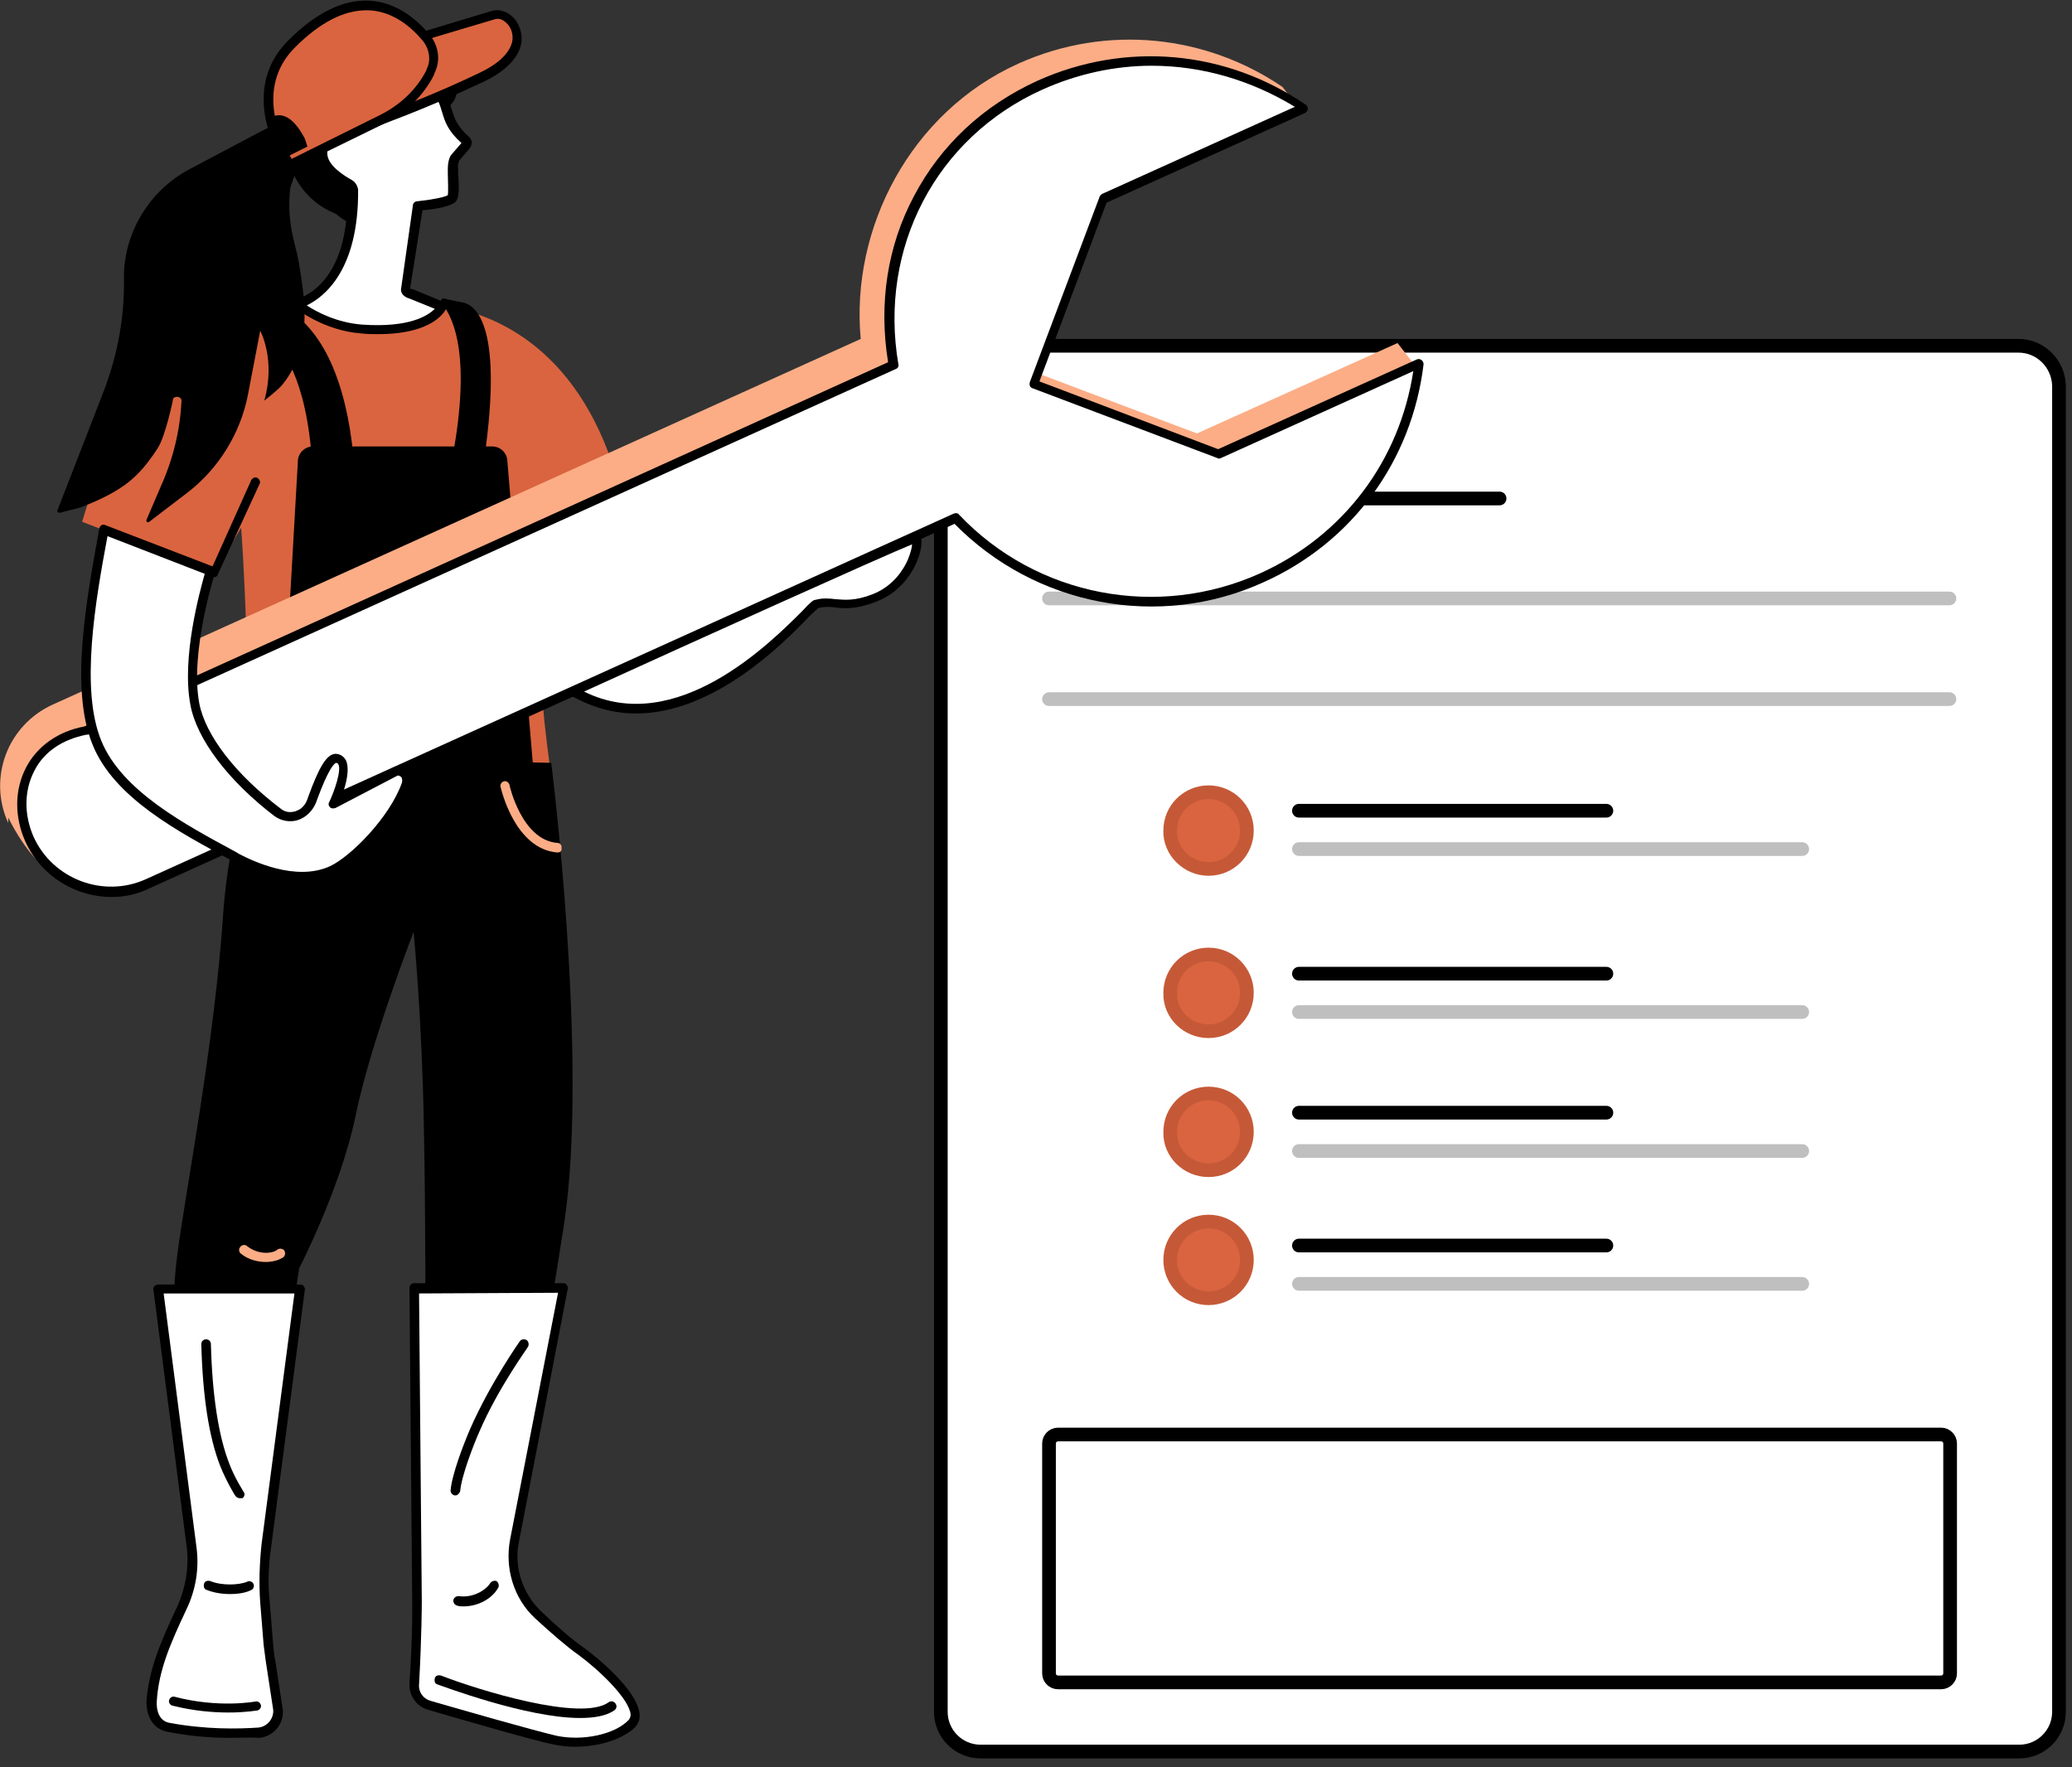 <?xml version="1.0" encoding="utf-8"?>
<!-- Generator: Adobe Illustrator 26.5.3, SVG Export Plug-In . SVG Version: 6.00 Build 0)  -->
<svg version="1.1" id="Lager_1" xmlns="http://www.w3.org/2000/svg" xmlns:xlink="http://www.w3.org/1999/xlink" x="0px" y="0px"
	 viewBox="0 0 302.6 258.1" style="enable-background:new 0 0 302.6 258.1;" xml:space="preserve">
<rect x="0" y="0" width="302.6" height="258.1" fill="#333333" stroke="none"/>
<style type="text/css">
	.st0{fill:#FFFFFF;stroke:#000000;stroke-width:2;stroke-miterlimit:10;}
	.st1{fill:none;stroke:#000000;stroke-width:2;stroke-miterlimit:10;}
	.st2{fill:none;stroke:#000000;stroke-width:2;stroke-linecap:round;stroke-miterlimit:10;}
	.st3{fill:none;stroke:#000000;stroke-width:2;stroke-linecap:round;stroke-miterlimit:10;stroke-opacity:0.25;}
	.st4{fill:#DA643F;stroke:#C55937;stroke-width:2;stroke-miterlimit:10;}
	.st5{clip-path:url(#SVGID_00000179646137243890074470000015255525120249809084_);}
	.st6{fill:#DA643F;}
	.st7{fill:#FCAD86;}
	.st8{fill:#FFFFFF;}
</style>
<path class="st0" d="M294.8,50.5H143.2c-3.2,0-5.8,2.6-5.8,5.8V250c0,3.2,2.6,5.8,5.8,5.8h151.7c3.2,0,5.8-2.6,5.8-5.8V56.3
	C300.6,53.1,298,50.5,294.8,50.5z"/>
<path class="st1" d="M283.5,209.5h-129c-0.7,0-1.3,0.6-1.3,1.3v33.6c0,0.7,0.6,1.3,1.3,1.3h129c0.7,0,1.3-0.6,1.3-1.3v-33.6
	C284.8,210.1,284.2,209.5,283.5,209.5z"/>
<path class="st2" d="M153.2,72.8H219"/>
<path class="st3" d="M189.7,124h73.5"/>
<path class="st2" d="M189.7,118.4h44.9"/>
<path class="st3" d="M189.7,147.8h73.5"/>
<path class="st2" d="M189.7,142.2h44.9"/>
<path class="st3" d="M189.7,168.1h73.5"/>
<path class="st2" d="M189.7,162.5h44.9"/>
<path class="st3" d="M189.7,187.5h73.5"/>
<path class="st2" d="M189.7,181.9h44.9"/>
<path class="st3" d="M153.2,87.4h131.5"/>
<path class="st3" d="M153.2,102.1h131.5"/>
<path class="st4" d="M176.5,126.9c3.1,0,5.6-2.5,5.6-5.6s-2.5-5.6-5.6-5.6s-5.6,2.5-5.6,5.6C170.8,124.3,173.4,126.9,176.5,126.9z"
	/>
<path class="st4" d="M176.5,150.6c3.1,0,5.6-2.5,5.6-5.6s-2.5-5.6-5.6-5.6s-5.6,2.5-5.6,5.6C170.8,148.1,173.4,150.6,176.5,150.6z"
	/>
<path class="st4" d="M176.5,170.9c3.1,0,5.6-2.5,5.6-5.6s-2.5-5.6-5.6-5.6s-5.6,2.5-5.6,5.6C170.8,168.4,173.4,170.9,176.5,170.9z"
	/>
<path class="st4" d="M176.5,189.6c3.1,0,5.6-2.5,5.6-5.6s-2.5-5.6-5.6-5.6s-5.6,2.5-5.6,5.6S173.4,189.6,176.5,189.6z"/>
<g>
	<g>
		<defs>
			<rect id="SVGID_1_" y="0.1" width="208" height="255"/>
		</defs>
		<clipPath id="SVGID_00000090997836508429376770000017003670834908377264_">
			<use xlink:href="#SVGID_1_"  style="overflow:visible;"/>
		</clipPath>
		<g style="clip-path:url(#SVGID_00000090997836508429376770000017003670834908377264_);">
			<path class="st6" d="M35.9,121.9l45.3-3.2c0,0-1.2-8.7-1.7-13.4c-0.8-7.7-1.3-31-1.3-31L90,69.5c-5.8-19.3-18.7-24.3-26.8-25
				c-6.8-0.6-12.7-1.1-23.4-0.9c-5.8,0.2-11.7,2.2-15.8,7c-5.3,6.2-9.9,18.4-12,25.6l19.2,7.5l4-6.6C35.3,77,36.9,102.2,35.9,121.9z
				"/>
			<path d="M31.3,84.3c-0.1,0-0.2,0-0.2,0L29,83.5c-0.4-0.1-0.5-0.5-0.4-0.9s0.5-0.5,0.9-0.4l1.5,0.6l5.7-12.7
				c0.2-0.3,0.6-0.5,0.9-0.3c0.3,0.2,0.5,0.6,0.3,0.9l-6.1,13.2C31.8,84.1,31.5,84.3,31.3,84.3L31.3,84.3z"/>
			<path d="M37.4,110.6c0,0-3.9,9.9-4.8,22.8c-1.3,19.2-5.5,40.5-6.7,49.8c-2.2,16.1,2.8,42.9,2.8,42.9l8.7-0.5
				c0,0,4.9-31.6,6.3-40.4c0,0,6-11.6,8.2-22.1c2.1-10.5,8.5-27,8.5-27s1.2,11.9,1.5,28.2c0.5,24.9,0,58.4,0.1,62.4
				c0,0,8.8,0.7,12.5-1.4c0,0,5.4-30.3,7.9-46.7c3.6-24-1.9-67.2-1.9-67.2L37.4,110.6L37.4,110.6z"/>
			<path class="st7" d="M38.8,184.3c-1.1,0-2.5-0.3-3.6-1.2c-0.3-0.2-0.4-0.7-0.1-1c0.2-0.3,0.7-0.4,1-0.1c1.8,1.4,3.9,1,4.4,0.5
				c0.3-0.2,0.7-0.2,1,0.1c0.2,0.3,0.2,0.7-0.1,1C40.8,184,39.9,184.3,38.8,184.3L38.8,184.3z"/>
			<path class="st7" d="M81.4,124.5L81.4,124.5c-6.2-0.5-8.2-9.2-8.3-9.6c-0.1-0.4,0.2-0.7,0.5-0.8c0.4-0.1,0.7,0.2,0.8,0.5
				c0,0.1,1.8,8.1,7,8.5c0.4,0,0.7,0.4,0.6,0.7C82.1,124.3,81.8,124.5,81.4,124.5L81.4,124.5z"/>
			<path class="st8" d="M43.9,188.2L43.9,188.2l-3.3,25L39,225.6c-0.4,2.8-0.5,5.6-0.2,8.3l0.5,6.2c0.1,0.7,0.1,1.5,0.3,2.2l1.1,7.2
				c0.1,1.7-1.1,3.2-2.8,3.3c-2.9,0.3-7.7,0.4-13.2-0.7c-1.8-0.3-2.5-2.1-2.4-3.9c0.4-4.5,2-8.2,4.4-13.5c1.3-2.7,1.8-5.8,1.4-8.8
				l-1.4-10.7L23.2,188h20.7V188.2z"/>
			<path d="M33.4,250.1c-2.2,0-5-0.2-8.2-1c-0.4-0.1-0.6-0.5-0.5-0.8c0.1-0.4,0.5-0.6,0.8-0.5c6.5,1.7,11.7,0.7,11.8,0.7
				c0.4-0.1,0.7,0.2,0.8,0.5c0.1,0.4-0.2,0.7-0.5,0.8C37.5,249.8,35.9,250.1,33.4,250.1z"/>
			<path d="M35,218.8c-0.2,0-0.4-0.1-0.6-0.3c-0.1-0.1-1.3-2.1-2.2-4.3c-1.7-4.3-2.6-10.3-2.8-17.9c0-0.4,0.3-0.7,0.7-0.7
				c0.4,0,0.7,0.3,0.7,0.7c0.2,7.5,1.1,13.4,2.7,17.5c0.8,2.1,2.1,4.1,2.1,4.1c0.2,0.3,0.1,0.7-0.2,0.9
				C35.2,218.8,35.1,218.8,35,218.8z"/>
			<path d="M33.6,232.8c-1.2,0-2.4-0.2-3.4-0.6c-0.4-0.1-0.5-0.5-0.4-0.9s0.5-0.5,0.9-0.4c1.7,0.7,4.2,0.6,5.4,0.1
				c0.3-0.2,0.8,0,0.9,0.3c0.2,0.3,0,0.8-0.3,0.9C36,232.6,34.8,232.8,33.6,232.8L33.6,232.8z"/>
			<path d="M33.6,253.8c-2.6,0-5.8-0.2-9.2-0.9c-2-0.4-3.1-2.2-3-4.6c0.4-4.6,2-8.4,4.5-13.7c1.2-2.7,1.7-5.6,1.4-8.4l-4.9-37.9
				c0-0.2,0-0.4,0.2-0.5c0.1-0.1,0.3-0.2,0.5-0.2h20.8c0.2,0,0.4,0.1,0.5,0.3s0.2,0.4,0.1,0.6l-4.9,37.4c-0.4,2.7-0.5,5.5-0.2,8.2
				l0.5,6.2c0.1,0.7,0.1,1.5,0.3,2.2l1.1,7.2l0,0c0.2,2.1-1.4,3.9-3.4,4.1C36.6,253.7,35.2,253.8,33.6,253.8z M23.9,188.9l4.8,37.1
				c0.4,3.1-0.1,6.2-1.5,9.1c-2.5,5.3-4,8.9-4.3,13.3c-0.1,1.3,0.3,2.9,1.8,3.2c5.4,1,10,0.9,13,0.7c1.3-0.1,2.3-1.3,2.2-2.6
				l-1.1-7.2c-0.1-0.7-0.2-1.5-0.3-2.3L38,234c-0.2-2.8-0.1-5.7,0.2-8.5l4.8-36.6L23.9,188.9L23.9,188.9z"/>
			<path class="st8" d="M92.3,251.7c-2.2,2.3-7.2,3.3-11.2,2.4c-3.1-0.6-13.7-3.7-18.4-5.1c-1.4-0.4-2.3-1.7-2.2-3.2
				c0.5-7.3,0.4-12.1,0.4-12.1l-0.2-23.4l-0.2-22.2h21.8l-3.9,20.2l-3.2,16.6c-0.8,4,0.5,8.1,3.4,10.8c2,1.9,4.3,3.9,6.3,5.4
				C87.9,243.4,94.5,249.4,92.3,251.7L92.3,251.7z"/>
			<path d="M84.7,250.9c-7.8,0-20.2-4.7-20.8-4.9c-0.4-0.1-0.5-0.5-0.4-0.9s0.5-0.5,0.9-0.4c5.4,2.1,20.5,6.8,24.5,3.9
				c0.3-0.2,0.7-0.2,1,0.2c0.2,0.3,0.2,0.7-0.2,1C88.5,250.6,86.8,250.9,84.7,250.9L84.7,250.9z"/>
			<path d="M67.7,234.6c-0.3,0-0.6,0-0.9-0.1c-0.4-0.1-0.6-0.4-0.6-0.8c0.1-0.4,0.4-0.6,0.8-0.6c2,0.3,3.9-0.8,4.6-1.9
				c0.2-0.3,0.6-0.4,0.9-0.3c0.3,0.2,0.4,0.6,0.3,0.9C71.9,233.5,69.8,234.6,67.7,234.6z"/>
			<path d="M84,255.1c-1,0-2-0.1-3-0.3c-3.1-0.6-14-3.8-18.5-5.1c-1.7-0.5-2.8-2.1-2.7-3.9c0.5-7.2,0.4-12,0.4-12l-0.4-45.7
				c0-0.2,0.1-0.4,0.2-0.5c0.1-0.1,0.3-0.2,0.5-0.2h21.8c0.2,0,0.4,0.1,0.5,0.3s0.2,0.4,0.1,0.6l-7.1,36.8
				c-0.8,3.7,0.5,7.6,3.2,10.2c2.4,2.3,4.5,4.1,6.2,5.3c2,1.4,7.9,6.3,8.2,9.7c0.1,0.8-0.2,1.4-0.6,1.9C91,254,87.5,255.1,84,255.1
				L84,255.1z M61.2,188.9l0.4,45c0,0.1,0,4.9-0.4,12.1c-0.1,1.1,0.6,2.1,1.7,2.4c4.5,1.3,15.3,4.4,18.4,5.1
				c3.8,0.8,8.5-0.2,10.5-2.3c0.1-0.1,0.3-0.4,0.3-0.8c-0.2-2.3-4.6-6.5-7.6-8.7c-1.7-1.2-3.9-3.1-6.4-5.4
				c-3.1-2.9-4.4-7.3-3.6-11.5l7-36L61.2,188.9L61.2,188.9z"/>
			<path d="M66.5,218.4C66.5,218.4,66.4,218.4,66.5,218.4c-0.4,0-0.7-0.4-0.7-0.7c0.2-2.4,1.9-6.8,2.9-9.1
				c2.9-6.6,7.2-12.7,7.2-12.7c0.2-0.3,0.6-0.4,1-0.2c0.3,0.2,0.4,0.7,0.2,1c0,0.1-4.3,5.9-7.1,12.4c-0.8,1.8-2.6,6.4-2.8,8.7
				C67.1,218.1,66.8,218.4,66.5,218.4L66.5,218.4z"/>
			<path d="M40.9,113.1l2.6-45.7c0-1.2,1-2.2,2.2-2.2h26.2c1.2,0,2.2,1,2.2,2.2l3.8,45.1L40.9,113.1L40.9,113.1z"/>
			<path d="M48,67.2c0,0-2.4,0.1-2.6-1.8c-1.1-11.2-4.7-15.7-7.5-17.5c-1.6-1.1-4.2-2.1-5.8-2.7c-0.5-0.2-0.5-0.9,0-1.1
				c0.7-0.3,1.5-0.5,2.1-0.7c0.5-0.1,2.5-0.7,6.5,1.1c6.7,3.1,9.9,11.9,10.9,22C51.8,67.7,48,67.2,48,67.2L48,67.2z"/>
			<path d="M68.2,70.6L68.2,70.6c-1.1-0.2-2.6-1.4-2.4-2.4c3.2-15.8,0.5-21.8-1.3-23.9c-0.3-0.3,0-0.8,0.4-0.7
				c0.7,0.2,2.3,0.5,2.8,0.6c1.6,0.4,6.2,3,2.7,24.9C70.2,70.1,69.2,70.8,68.2,70.6L68.2,70.6z"/>
			<path class="st7" d="M181.2,81.3c11.6-5.2,25.7-27.6,25.7-27.6l-2.8-3.6l-29.3,13.2l-27-10.2L158,26l32.1-9.7l-2.8-3.6
				c-11-7.5-25.5-9.3-38.6-3.4c-15.7,7.1-24.5,24-23,40.2l-118,53.4c-6.6,3-9.5,10.7-6.5,17.3v-0.8c2.6,5.2,5.2,7.2,5.2,7.2
				l130.1-54.1C147.7,84.4,165.5,88.4,181.2,81.3L181.2,81.3z"/>
			<path class="st8" d="M184.4,84.4c13-5.9,21.3-18,22.9-31.2L178,66.4l-27-10.2l10.2-27.1l29.3-13.2c-11-7.5-25.5-9.3-38.6-3.4
				c-15.7,7.1-24.4,23.2-21.4,40.8l-118,53.4c-8.3,1.5-11.2,9.3-8.2,15.9c3,6.6,10.7,9.5,17.3,6.5l118-53.4
				C150.9,87.5,168.7,91.5,184.4,84.4L184.4,84.4z"/>
			<path d="M16.3,131c-5.2,0-10.3-3-12.6-8.1c-1.6-3.6-1.6-7.5,0.1-10.8c1.6-3.1,4.7-5.3,8.5-6l117.4-53.2c-1.4-8.6-0.1-17,3.8-24.3
				c3.9-7.4,10.1-13.2,18-16.8c12.9-5.8,27.5-4.5,39.2,3.5c0.2,0.1,0.3,0.4,0.3,0.6c0,0.2-0.2,0.5-0.4,0.6l-29,13.1l-9.8,26.1
				l26.1,9.9l29-13.1c0.2-0.1,0.5-0.1,0.7,0.1c0.2,0.1,0.3,0.4,0.3,0.6c-1.7,14.1-10.4,26-23.3,31.8c-15.3,7-33.4,3.5-45.2-8.5
				L21.9,129.7C20.1,130.6,18.2,131,16.3,131L16.3,131z M168.2,9.6c-5.4,0-10.9,1.2-16,3.5c-15.5,7-23.9,23.1-21,40.1
				c0.1,0.3-0.1,0.6-0.4,0.7l-118,53.4c-0.1,0-0.1,0-0.2,0c-3.5,0.7-6.2,2.5-7.6,5.3c-1.5,2.9-1.5,6.4-0.1,9.6
				c2.8,6.2,10.2,9,16.4,6.2l118-53.4c0.3-0.1,0.6-0.1,0.8,0.2c11.3,11.9,29,15.3,44,8.5c12.1-5.5,20.3-16.4,22.3-29.5l-28.1,12.7
				c-0.2,0.1-0.4,0.1-0.5,0l-27-10.2c-0.4-0.1-0.5-0.5-0.4-0.9l10.2-27.1c0.1-0.2,0.2-0.3,0.4-0.4l28.1-12.7
				C182.7,11.7,175.5,9.6,168.2,9.6L168.2,9.6z"/>
			<path class="st8" d="M45.5,116.9c-0.8,2.2-3.2,3.1-5,1.8c-6-4.6-11.1-10.6-12.1-15.8c-1.4-7.8,2.4-19.5,2.4-19.5l-15.6-6
				c-2,10.8-4.2,23.4-1.1,31.1s12.9,12.8,20.4,16.8c4.1,2.2,9.7,3.7,13.9,1.8c3.3-1.5,9-7.4,10.9-12.6c0.4-1.2-0.6-2.4-1.7-1.8
				l-9,4.7c0,0,3-6.3,0.5-6.6C47.7,110.6,46.2,115.1,45.5,116.9z"/>
			<path d="M44.1,128.7c-4.3,0-8.4-2-9.9-2.8l-0.5-0.3c-7.6-4.1-17.1-9.1-20.2-16.9c-3.3-8.1-0.9-21,1-31.5c0-0.2,0.2-0.4,0.3-0.5
				c0.2-0.1,0.4-0.1,0.6,0l15.6,6c0.3,0.1,0.5,0.5,0.4,0.9c0,0.1-3.7,11.6-2.3,19.1c0.9,4.7,5.3,10.4,11.9,15.4
				c0.6,0.5,1.3,0.6,2.1,0.4s1.5-0.9,1.8-1.8l0.1-0.3c1.5-4.1,2.7-6.5,4.2-6.3c0.6,0.1,1,0.4,1.3,0.9c0.6,1.2,0.1,3.4-0.5,5l7.4-3.9
				c0.7-0.4,1.4-0.3,2,0.2c0.7,0.6,0.9,1.6,0.6,2.4c-1.8,5.1-7.6,11.3-11.2,13C47.2,128.4,45.6,128.7,44.1,128.7L44.1,128.7z
				 M15.7,78.3c-1.8,9.6-4,22.4-0.9,29.9c3,7.3,12.2,12.2,19.6,16.2l0.5,0.3c1.9,1,8.3,4.1,13.3,1.8c3-1.4,8.7-7.1,10.5-12.2
				c0.1-0.4,0-0.8-0.2-0.9s-0.3-0.2-0.5-0.1l-9,4.7c-0.3,0.1-0.6,0.1-0.8-0.1s-0.3-0.5-0.1-0.8c0.8-1.7,1.8-4.7,1.3-5.5
				c0-0.1-0.1-0.1-0.3-0.2c-0.3,0.1-1.1,0.8-2.8,5.4l-0.1,0.3c-0.5,1.3-1.5,2.3-2.8,2.7c-1.1,0.3-2.3,0.1-3.3-0.6
				c-6.8-5.2-11.4-11.3-12.3-16.3c-1.3-6.9,1.4-16.6,2.1-19.1L15.7,78.3L15.7,78.3z"/>
			<path class="st8" d="M133.5,78.5c-0.9,0.2-49.7,22.5-49.7,22.5c16.9,9.9,34.4-12.4,35.6-12.8c2.4-0.7,3.9,0.8,8.4-0.9
				C133.5,85,134.7,78.2,133.5,78.5L133.5,78.5z"/>
			<path d="M92.9,104.2c-3.1,0-6.3-0.8-9.5-2.6c-0.2-0.1-0.4-0.4-0.3-0.6c0-0.3,0.2-0.5,0.4-0.6c8.2-3.7,48.9-22.3,49.8-22.6
				c0.4-0.1,1,0.1,1.2,0.7c0.5,1.5-1.1,7.3-6.6,9.4c-2.9,1.1-4.6,1-6,0.8c-0.9-0.1-1.5-0.1-2.4,0.1c-0.2,0.2-0.8,0.7-1.4,1.3
				C114.3,94.1,104.2,104.2,92.9,104.2L92.9,104.2z M85.3,101c13.5,6.7,27.3-7.2,31.9-11.8c1.2-1.3,1.6-1.6,1.9-1.6
				c1.1-0.3,2-0.2,2.9-0.1c1.3,0.1,2.8,0.3,5.4-0.7c3.1-1.2,4.6-3.7,5.2-5.1c0.4-1,0.6-1.8,0.6-2.2C129.2,81.1,101.3,93.7,85.3,101
				L85.3,101z"/>
			<path d="M55.9,28c0.1-0.1,0.2-0.8,0.1-1.1c-0.2-2.7-2.2-3-2.1-4.1c0.1-0.6,0.4-0.8,0.6-1c1.3-1.1,3.2-0.6,7-0.2
				c4.7,0.6,4.4-1.2,4.4-2.1c0.4-5-4-11.6-8.4-8c-0.2,0.1-0.4,0.1-0.5-0.1c-0.3-0.6-0.7-1.3-1.5-1.6c-2.2-1-1.7,0.6-2.8,1.6
				c-0.9,0.8-2.5,2.5-3.6,5.3c-0.1,0.2-0.3,0.3-0.4,0.2c-0.7-0.3-1.7-2.9-3-0.8c-1.8,3-0.6,9.4,1.6,12.9c1.1,1.8,2.1,2.6,3.1,3.2
				c0.1,0.1,0.2,0.1,0.3,0c0.1-0.1,0.2-0.1,0.3-0.2c0.6-0.4,0.8-1.3,0.3-1.9c-0.4-0.6-0.8-1.4-0.9-2.1c-0.1-0.6,0.3-1.3,0.6-1.7
				c0.6-0.6,1.3-0.3,1.5-0.3c1.2,0.3,1.8,1.5,2.1,2.2c0.1,0.2,0.3,0.3,0.5,0.2L55.9,28L55.9,28z"/>
			<path d="M40.9,16.2c-0.3,2-0.1,4.1,0.7,6.1l1,2.5c1.5,3.8,4.9,6.5,9,7.1L66,15.1c0.7-0.8,0.9-2,0.6-3c-0.5-1.6-1.8-2.9-3.4-3.4
				l-7-2.2c-4-1.3-8.4-0.3-11.4,2.5l-0.1,0.1c-1.1,1-1.9,2.2-2.6,3.4L40.9,16.2L40.9,16.2z"/>
			<path d="M43.3,16.5c-2.2,1.1-9.4,4.9-15.6,8.2c-5.9,3.1-9.7,9.4-9.6,16c0.1,5.5-0.9,11-2.9,16.3c-1.7,4.4-6.8,17.5-6.8,17.5
				c-0.1,0.2,0.1,0.4,0.3,0.4l3.1-0.8c6.1-2.4,8.4-4.3,11.2-8.6c1.2-1.8,2.3-7.3,2.3-7.3c0.4-0.5,1.3-0.2,1.2,0.4
				c-0.2,4.2-1.2,8.4-3,12.4l-2.1,4.9c-0.1,0.3,0.2,0.5,0.4,0.3l5.5-4.2c4.6-3.5,7.8-8.7,8.9-14.3l1.8-9.4c0,0,2.3,4.2,0.6,10.2
				c0,0,2.2-1.7,2.7-2.4c4.2-5.3,3.4-11.6,2.3-18c-0.5-2.7-1.8-5.7-1.2-10.7l2.8-8.1C46.4,20.3,42.8,15.4,43.3,16.5L43.3,16.5z"/>
			<path class="st8" d="M50.1,19.8c0.4,0.2,0.9-0.1,1-0.5c0.5-2,2.4-5.4,4.9-6.3c3.2-1.3,7.2-0.8,8.4,1.6c1.1,2.1,0.5,3.5,3.4,6
				c0.3,0.2,0.1,0.7-0.1,1l-1.3,1.5c-0.3,0.3-0.4,1.1-0.4,1.6c0.1,1.3,0.3,3.9-0.1,4.3c-0.7,0.8-5,1.2-5,1.2l-1.7,12
				c-0.1,0.5,0.3,0.9,0.7,0.9l4.6,1.9c0,0-1.6,4-11.8,3.2c-5.4-0.4-9.4-3.7-9.4-3.7s8.4-1.8,7.9-16.7c0-0.3-0.2-0.6-0.5-0.8
				c-1.1-0.6-4.1-2.4-4-4.7C47,19.8,48.7,19.2,50.1,19.8z"/>
			<path d="M55.2,48.8c-0.8,0-1.6,0-2.4-0.1c-5.6-0.4-9.6-3.7-9.8-3.8c-0.2-0.2-0.3-0.4-0.2-0.7s0.3-0.5,0.5-0.5
				c0.3-0.1,7.9-1.9,7.4-16c0-0.1-0.1-0.2-0.1-0.2c-1.7-0.9-4.5-2.8-4.3-5.3c0.1-1.7,0.9-2.5,1.5-2.9c0.8-0.5,1.8-0.6,2.8-0.2l0,0
				c0.6-2.2,2.6-5.7,5.4-6.8c3.3-1.3,7.8-0.9,9.3,1.9c0.4,0.7,0.5,1.3,0.7,1.9c0.4,1.2,0.7,2.3,2.5,3.9c0.2,0.2,0.4,0.5,0.4,0.8
				c0,0.4-0.2,0.8-0.5,1.1l-1.3,1.5c-0.1,0.2-0.3,0.7-0.2,1.1c0,0.2,0,0.4,0,0.7c0.2,2.7,0.1,3.7-0.3,4.2c-0.7,0.8-3.4,1.2-4.9,1.3
				l-1.8,11.4v0.1c0,0,0,0,0.1,0s0.1,0,0.2,0l4.6,1.9c0.4,0.1,0.5,0.5,0.4,0.9C65.1,45.2,63.6,48.8,55.2,48.8L55.2,48.8z M44.8,44.6
				c1.5,1,4.4,2.5,8,2.8c7,0.5,9.7-1.3,10.7-2.3l-3.7-1.5c-0.4-0.1-0.7-0.3-0.9-0.5c-0.3-0.3-0.4-0.7-0.3-1.1l1.7-12
				c0-0.3,0.3-0.6,0.6-0.6c2-0.2,4.1-0.6,4.5-0.9c0.1-0.5,0-2.4,0-3.2c0-0.3,0-0.5,0-0.7c0-0.5,0.1-1.6,0.6-2.1l1.3-1.5l0.1-0.1
				c-2-1.8-2.4-3.1-2.8-4.4c-0.2-0.6-0.3-1.1-0.6-1.7c-1.1-2.1-4.8-2.4-7.5-1.3c-2.2,0.9-4.1,4-4.5,5.9c-0.1,0.4-0.4,0.7-0.7,0.9
				c-0.4,0.2-0.8,0.2-1.2,0.1c-0.5-0.2-1.1-0.2-1.5,0.1c-0.5,0.3-0.8,0.9-0.8,1.8c-0.1,1.8,2.5,3.4,3.6,4c0.5,0.3,0.8,0.8,0.9,1.4
				C52.4,39.5,47.3,43.4,44.8,44.6z"/>
			<path class="st6" d="M61.4,5.4L72,2.2c1.9-0.6,3.9,1.8,3.4,4.1c-0.4,1.6-1.7,3.4-5.2,5.1C61,15.8,55,17.7,55,17.7L61.4,5.4z"/>
			<path d="M54.9,18.4c-0.2,0-0.4-0.1-0.5-0.2c-0.2-0.2-0.2-0.5-0.1-0.8l6.5-12.3c0.1-0.2,0.2-0.3,0.4-0.3l10.6-3.2
				c1-0.3,2.1,0,3,0.8c1.1,1,1.6,2.7,1.3,4.1c-0.5,2.1-2.4,4-5.6,5.5c-9.2,4.3-15.2,6.3-15.2,6.4C55,18.4,55,18.4,54.9,18.4
				L54.9,18.4z M61.9,5.9l-5.5,10.5c2.4-0.9,7.2-2.7,13.5-5.7c2.8-1.3,4.5-2.9,4.9-4.6c0.2-1-0.1-2.1-0.9-2.8
				C73.6,3,73,2.6,72.3,2.8L61.9,5.9L61.9,5.9z"/>
			<path class="st6" d="M42.3,24c0,0-7.2-10.1,0.4-17.6c9.8-9.7,16.5-4.6,19.6-1c1.2,1.4,1.4,3.4,0.6,5.1v0.1
				c-1.4,2.9-3.9,5.3-7.1,6.9L42.3,24z"/>
			<path d="M42.3,24.7c-0.2,0-0.4-0.1-0.6-0.3c-0.1-0.1-7.4-10.7,0.4-18.5c4-4,8-6,11.8-5.8c4.1,0.2,7,2.8,8.8,4.9
				c1.4,1.7,1.7,3.9,0.7,5.8v0.1c-1.5,3-4.1,5.6-7.4,7.2l-13.5,6.6C42.5,24.7,42.4,24.7,42.3,24.7L42.3,24.7z M53.5,1.5
				c-3.3,0-6.8,1.8-10.4,5.4C37,13,41.3,21.1,42.6,23.2l12.9-6.4c3-1.5,5.4-3.8,6.8-6.6v-0.1c0.7-1.3,0.4-3-0.6-4.2
				c-1.6-1.9-4.2-4.2-7.8-4.4C53.8,1.5,53.7,1.5,53.5,1.5z"/>
			<path d="M41.9,22.9l3-1.5c-0.1-0.3-0.3-0.9-0.4-1.2c-2.4-4.5-4.5-3.5-5.6-2.6C40.2,20.4,41.9,22.9,41.9,22.9L41.9,22.9z"/>
		</g>
	</g>
</g>
</svg>

